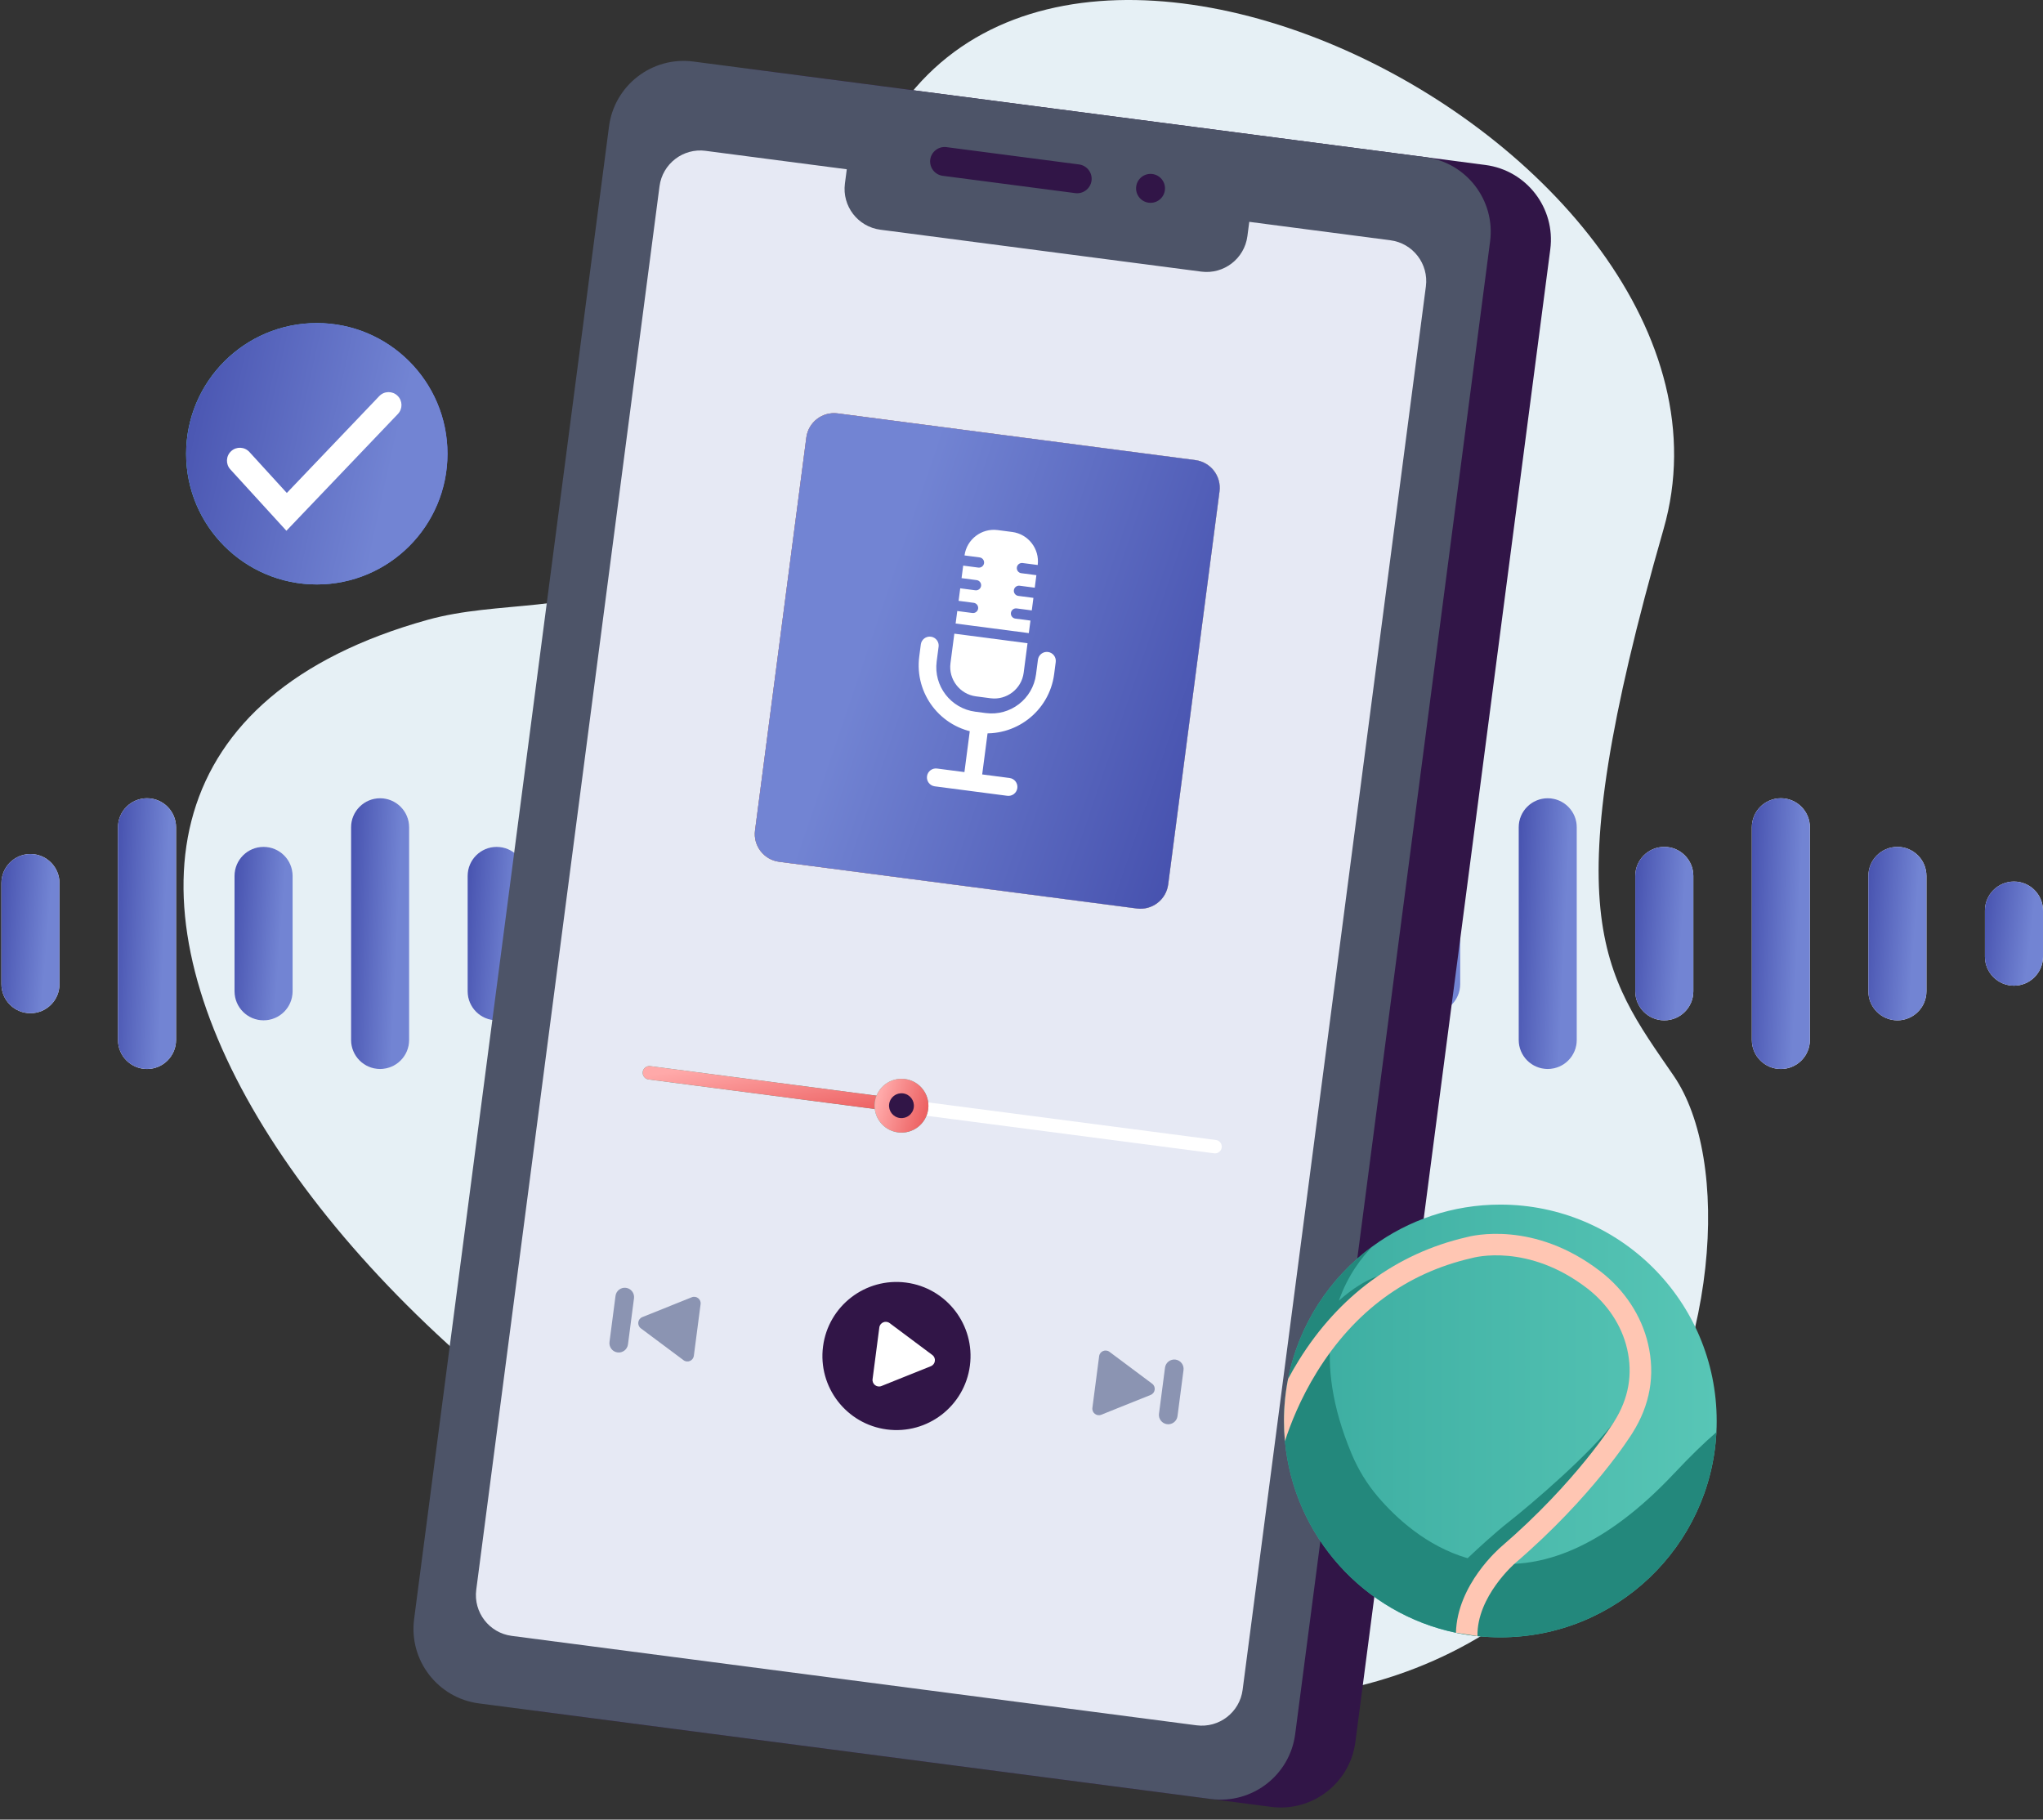 <svg width="576" height="513" viewBox="0 0 576 513" fill="none" xmlns="http://www.w3.org/2000/svg">
<rect x="0" y="0" width="576" height="513" fill="#333333" stroke="none"/>
<path d="M120.482 174.765C160.657 163.554 207.086 190.276 240.841 59.228C274.599 -71.824 500.323 40.089 469.025 149.157C437.727 258.225 451.892 274.187 471.87 303.275C504.117 350.222 460.489 529.473 274.599 465.929C88.71 402.385 -30.791 216.969 120.482 174.765Z" fill="#E6F0F5"/>
<path d="M89.321 164.769C109.67 164.769 126.166 148.272 126.166 127.923C126.166 107.574 109.67 91.078 89.321 91.078C68.972 91.078 52.476 107.574 52.476 127.923C52.476 148.272 68.972 164.769 89.321 164.769Z" fill="url(#paint0_linear_122_538)"/>
<path d="M89.321 164.769C109.67 164.769 126.166 148.272 126.166 127.923C126.166 107.574 109.67 91.078 89.321 91.078C68.972 91.078 52.476 107.574 52.476 127.923C52.476 148.272 68.972 164.769 89.321 164.769Z" fill="url(#paint1_linear_122_538)"/>
<path d="M80.748 149.635L64.94 132.327C63.583 130.844 63.691 128.544 65.174 127.187C66.657 125.83 68.957 125.937 70.314 127.42L80.865 138.977L106.926 111.676C108.31 110.22 110.619 110.166 112.066 111.559C113.522 112.943 113.576 115.252 112.183 116.708L80.739 149.644L80.748 149.635Z" fill="white"/>
<path d="M370.069 285.647C374.59 285.647 378.255 281.983 378.255 277.461V248.954C378.255 244.433 374.59 240.769 370.069 240.769C365.547 240.769 361.883 244.433 361.883 248.954V277.461C361.883 281.983 365.547 285.647 370.069 285.647Z" fill="white"/>
<path d="M370.069 285.647C374.59 285.647 378.255 281.983 378.255 277.461V248.954C378.255 244.433 374.59 240.769 370.069 240.769C365.547 240.769 361.883 244.433 361.883 248.954V277.461C361.883 281.983 365.547 285.647 370.069 285.647Z" fill="url(#paint2_linear_122_538)"/>
<path d="M329.02 293.185C329.02 297.706 332.685 301.371 337.206 301.371C341.727 301.371 345.391 297.706 345.391 293.185V233.225C345.391 228.704 341.727 225.039 337.206 225.039C332.685 225.039 329.02 228.704 329.02 233.225V293.185Z" fill="white"/>
<path d="M329.02 293.185C329.02 297.706 332.685 301.371 337.206 301.371C341.727 301.371 345.391 297.706 345.391 293.185V233.225C345.391 228.704 341.727 225.039 337.206 225.039C332.685 225.039 329.02 228.704 329.02 233.225V293.185Z" fill="url(#paint3_linear_122_538)"/>
<path d="M304.342 278.382C308.864 278.382 312.528 274.718 312.528 270.197V256.219C312.528 251.698 308.864 248.034 304.342 248.034C299.821 248.034 296.157 251.698 296.157 256.219V270.197C296.157 274.718 299.821 278.382 304.342 278.382Z" fill="white"/>
<path d="M304.342 278.382C308.864 278.382 312.528 274.718 312.528 270.197V256.219C312.528 251.698 308.864 248.034 304.342 248.034C299.821 248.034 296.157 251.698 296.157 256.219V270.197C296.157 274.718 299.821 278.382 304.342 278.382Z" fill="url(#paint4_linear_122_538)"/>
<path d="M271.479 296.036C276.001 296.036 279.665 292.372 279.665 287.85V238.565C279.665 234.044 276.001 230.379 271.479 230.379C266.958 230.379 263.293 234.044 263.293 238.565V287.857C263.293 292.378 266.958 296.042 271.479 296.042V296.036Z" fill="white"/>
<path d="M271.479 296.036C276.001 296.036 279.665 292.372 279.665 287.85V238.565C279.665 234.044 276.001 230.379 271.479 230.379C266.958 230.379 263.293 234.044 263.293 238.565V287.857C263.293 292.378 266.958 296.042 271.479 296.042V296.036Z" fill="url(#paint5_linear_122_538)"/>
<path d="M238.622 287.66C243.144 287.66 246.808 283.996 246.808 279.474V246.941C246.808 242.42 243.144 238.755 238.622 238.755C234.101 238.755 230.437 242.42 230.437 246.941V279.474C230.437 283.996 234.101 287.66 238.622 287.66Z" fill="white"/>
<path d="M238.622 287.66C243.144 287.66 246.808 283.996 246.808 279.474V246.941C246.808 242.42 243.144 238.755 238.622 238.755C234.101 238.755 230.437 242.42 230.437 246.941V279.474C230.437 283.996 234.101 287.66 238.622 287.66Z" fill="url(#paint6_linear_122_538)"/>
<path d="M205.759 304.235C210.281 304.235 213.945 300.57 213.945 296.049V230.367C213.945 225.845 210.281 222.181 205.759 222.181C201.238 222.181 197.574 225.845 197.574 230.367V296.049C197.574 300.57 201.238 304.235 205.759 304.235Z" fill="white"/>
<path d="M205.759 304.235C210.281 304.235 213.945 300.57 213.945 296.049V230.367C213.945 225.845 210.281 222.181 205.759 222.181C201.238 222.181 197.574 225.845 197.574 230.367V296.049C197.574 300.57 201.238 304.235 205.759 304.235Z" fill="url(#paint7_linear_122_538)"/>
<path d="M8.586 285.647C4.064 285.647 0.4 281.983 0.4 277.461V248.954C0.4 244.433 4.064 240.769 8.586 240.769C13.107 240.769 16.771 244.433 16.771 248.954V277.461C16.771 281.983 13.107 285.647 8.586 285.647Z" fill="white"/>
<path d="M8.586 285.647C4.064 285.647 0.4 281.983 0.4 277.461V248.954C0.4 244.433 4.064 240.769 8.586 240.769C13.107 240.769 16.771 244.433 16.771 248.954V277.461C16.771 281.983 13.107 285.647 8.586 285.647Z" fill="url(#paint8_linear_122_538)"/>
<path d="M41.449 301.377C36.927 301.377 33.263 297.712 33.263 293.191V233.231C33.263 228.709 36.927 225.045 41.449 225.045C45.97 225.045 49.635 228.709 49.635 233.231V293.191C49.635 297.712 45.97 301.377 41.449 301.377Z" fill="white"/>
<path d="M41.449 301.377C36.927 301.377 33.263 297.712 33.263 293.191V233.231C33.263 228.709 36.927 225.045 41.449 225.045C45.97 225.045 49.635 228.709 49.635 233.231V293.191C49.635 297.712 45.97 301.377 41.449 301.377Z" fill="url(#paint9_linear_122_538)"/>
<path d="M74.312 287.66C69.791 287.66 66.126 283.996 66.126 279.474V246.941C66.126 242.42 69.791 238.755 74.312 238.755C78.834 238.755 82.498 242.42 82.498 246.941V279.474C82.498 283.996 78.834 287.66 74.312 287.66Z" fill="white"/>
<path d="M74.312 287.66C69.791 287.66 66.126 283.996 66.126 279.474V246.941C66.126 242.42 69.791 238.755 74.312 238.755C78.834 238.755 82.498 242.42 82.498 246.941V279.474C82.498 283.996 78.834 287.66 74.312 287.66Z" fill="url(#paint10_linear_122_538)"/>
<path d="M115.354 233.231C115.354 228.71 111.689 225.045 107.169 225.045C102.648 225.045 98.983 228.71 98.983 233.231V293.191C98.983 297.712 102.648 301.377 107.169 301.377C111.689 301.377 115.354 297.712 115.354 293.191V233.231Z" fill="white"/>
<path d="M115.354 233.231C115.354 228.71 111.689 225.045 107.169 225.045C102.648 225.045 98.983 228.71 98.983 233.231V293.191C98.983 297.712 102.648 301.377 107.169 301.377C111.689 301.377 115.354 297.712 115.354 293.191V233.231Z" fill="url(#paint11_linear_122_538)"/>
<path d="M148.218 246.941C148.218 242.42 144.553 238.755 140.032 238.755C135.511 238.755 131.846 242.42 131.846 246.941V279.468C131.846 283.989 135.511 287.653 140.032 287.653C144.553 287.653 148.218 283.989 148.218 279.468V246.941Z" fill="white"/>
<path d="M148.218 246.941C148.218 242.42 144.553 238.755 140.032 238.755C135.511 238.755 131.846 242.42 131.846 246.941V279.468C131.846 283.989 135.511 287.653 140.032 287.653C144.553 287.653 148.218 283.989 148.218 279.468V246.941Z" fill="url(#paint12_linear_122_538)"/>
<path d="M172.896 277.887C168.375 277.887 164.71 274.223 164.71 269.702V256.715C164.71 252.193 168.375 248.529 172.896 248.529C177.418 248.529 181.082 252.193 181.082 256.715V269.702C181.082 274.223 177.418 277.887 172.896 277.887Z" fill="white"/>
<path d="M172.896 277.887C168.375 277.887 164.71 274.223 164.71 269.702V256.715C164.71 252.193 168.375 248.529 172.896 248.529C177.418 248.529 181.082 252.193 181.082 256.715V269.702C181.082 274.223 177.418 277.887 172.896 277.887Z" fill="url(#paint13_linear_122_538)"/>
<path d="M411.689 248.954C411.689 244.433 408.024 240.769 403.503 240.769C398.982 240.769 395.318 244.433 395.318 248.954V277.461C395.318 281.982 398.982 285.647 403.503 285.647C408.024 285.647 411.689 281.982 411.689 277.461V248.954Z" fill="white"/>
<path d="M411.689 248.954C411.689 244.433 408.024 240.769 403.503 240.769C398.982 240.769 395.318 244.433 395.318 248.954V277.461C395.318 281.982 398.982 285.647 403.503 285.647C408.024 285.647 411.689 281.982 411.689 277.461V248.954Z" fill="url(#paint14_linear_122_538)"/>
<path d="M436.367 301.377C431.845 301.377 428.181 297.712 428.181 293.191V233.231C428.181 228.709 431.845 225.045 436.367 225.045C440.888 225.045 444.552 228.709 444.552 233.231V293.191C444.552 297.712 440.888 301.377 436.367 301.377Z" fill="white"/>
<path d="M436.367 301.377C431.845 301.377 428.181 297.712 428.181 293.191V233.231C428.181 228.709 431.845 225.045 436.367 225.045C440.888 225.045 444.552 228.709 444.552 233.231V293.191C444.552 297.712 440.888 301.377 436.367 301.377Z" fill="url(#paint15_linear_122_538)"/>
<path d="M469.23 287.66C464.709 287.66 461.044 283.996 461.044 279.474V246.941C461.044 242.42 464.709 238.755 469.23 238.755C473.752 238.755 477.416 242.42 477.416 246.941V279.474C477.416 283.996 473.752 287.66 469.23 287.66Z" fill="white"/>
<path d="M469.23 287.66C464.709 287.66 461.044 283.996 461.044 279.474V246.941C461.044 242.42 464.709 238.755 469.23 238.755C473.752 238.755 477.416 242.42 477.416 246.941V279.474C477.416 283.996 473.752 287.66 469.23 287.66Z" fill="url(#paint16_linear_122_538)"/>
<path d="M502.093 301.377C497.572 301.377 493.908 297.712 493.908 293.191V233.231C493.908 228.709 497.572 225.045 502.093 225.045C506.615 225.045 510.279 228.709 510.279 233.231V293.191C510.279 297.712 506.615 301.377 502.093 301.377Z" fill="white"/>
<path d="M502.093 301.377C497.572 301.377 493.908 297.712 493.908 293.191V233.231C493.908 228.709 497.572 225.045 502.093 225.045C506.615 225.045 510.279 228.709 510.279 233.231V293.191C510.279 297.712 506.615 301.377 502.093 301.377Z" fill="url(#paint17_linear_122_538)"/>
<path d="M534.95 287.66C530.429 287.66 526.765 283.996 526.765 279.475V246.942C526.765 242.42 530.429 238.756 534.95 238.756C539.472 238.756 543.136 242.42 543.136 246.942V279.475C543.136 283.996 539.472 287.66 534.95 287.66Z" fill="white"/>
<path d="M534.95 287.66C530.429 287.66 526.765 283.996 526.765 279.475V246.942C526.765 242.42 530.429 238.756 534.95 238.756C539.472 238.756 543.136 242.42 543.136 246.942V279.475C543.136 283.996 539.472 287.66 534.95 287.66Z" fill="url(#paint18_linear_122_538)"/>
<path d="M567.814 277.887C563.292 277.887 559.628 274.223 559.628 269.702V256.715C559.628 252.193 563.292 248.529 567.814 248.529C572.335 248.529 575.999 252.193 575.999 256.715V269.702C575.999 274.223 572.335 277.887 567.814 277.887Z" fill="white"/>
<path d="M567.814 277.887C563.292 277.887 559.628 274.223 559.628 269.702V256.715C559.628 252.193 563.292 248.529 567.814 248.529C572.335 248.529 575.999 252.193 575.999 256.715V269.702C575.999 274.223 572.335 277.887 567.814 277.887Z" fill="url(#paint19_linear_122_538)"/>
<g clip-path="url(#clip0_122_538)">
<path d="M358.355 509.395L152.008 482.449C140.398 480.933 132.208 470.282 133.724 458.672L188.677 37.85C190.193 26.24 200.844 18.05 212.454 19.566L418.801 46.512C430.411 48.028 438.601 58.679 437.085 70.289L382.132 491.111C380.616 502.721 369.965 510.911 358.355 509.395Z" fill="#311547"/>
<path d="M341.384 507.179L135.038 480.233C123.428 478.717 115.237 468.066 116.753 456.456L171.707 35.634C173.223 24.024 183.874 15.834 195.484 17.35L401.83 44.296C413.44 45.812 421.631 56.462 420.115 68.073L365.161 488.895C363.645 500.505 352.994 508.695 341.384 507.179Z" fill="#4D5468"/>
<path d="M198.944 42.527L238.741 47.724L238.214 51.759C237.385 58.109 241.863 63.932 248.213 64.761L338.686 76.576C345.036 77.405 350.859 72.927 351.689 66.577L352.216 62.542L392.012 67.739C398.362 68.568 402.84 74.391 402.011 80.742L350.343 476.406C349.514 482.756 343.69 487.234 337.34 486.405L144.273 461.193C137.922 460.364 133.444 454.541 134.273 448.19L185.943 52.518C186.772 46.167 192.595 41.689 198.946 42.519L198.944 42.527Z" fill="#E6E9F4"/>
<path d="M219.67 242.958L320.52 256.127C324.838 256.691 328.795 253.648 329.359 249.33L343.825 138.557C344.389 134.239 341.345 130.281 337.027 129.717L236.178 116.548C231.86 115.984 227.902 119.027 227.338 123.345L212.873 234.119C212.309 238.437 215.352 242.394 219.67 242.958Z" fill="#49BAA4"/>
<path d="M219.67 242.958L320.52 256.127C324.838 256.691 328.795 253.648 329.359 249.33L343.825 138.557C344.389 134.239 341.345 130.281 337.027 129.717L236.178 116.548C231.86 115.984 227.902 119.027 227.338 123.345L212.873 234.119C212.309 238.437 215.352 242.394 219.67 242.958Z" fill="url(#paint20_linear_122_538)"/>
<path d="M219.67 242.958L320.52 256.127C324.838 256.691 328.795 253.648 329.359 249.33L343.825 138.557C344.389 134.239 341.345 130.281 337.027 129.717L236.178 116.548C231.86 115.984 227.902 119.027 227.338 123.345L212.873 234.119C212.309 238.437 215.352 242.394 219.67 242.958Z" fill="url(#paint21_linear_122_538)"/>
<path d="M289.7 181.34L288.611 189.679C288.019 194.217 283.817 197.448 279.279 196.855L275.152 196.316C270.613 195.724 267.382 191.522 267.975 186.984L269.064 178.645L289.7 181.34Z" fill="white"/>
<path d="M288.31 158.729C287.522 158.626 286.792 159.187 286.689 159.976C286.586 160.764 287.147 161.495 287.936 161.597L292.197 162.154L291.736 165.686L287.475 165.129C286.686 165.026 285.956 165.588 285.853 166.376C285.75 167.165 286.311 167.895 287.1 167.998L291.361 168.555L290.9 172.086L286.639 171.53C285.85 171.427 285.12 171.988 285.017 172.777C284.914 173.565 285.476 174.296 286.264 174.399L290.526 174.955L290.064 178.487L269.428 175.792L269.889 172.26L274.151 172.817C274.939 172.92 275.67 172.358 275.773 171.57C275.876 170.781 275.314 170.051 274.525 169.948L270.264 169.391L270.725 165.86L274.987 166.416C275.775 166.519 276.505 165.958 276.608 165.169C276.711 164.381 276.15 163.65 275.361 163.547L271.1 162.991L271.561 159.459L275.822 160.016C276.611 160.119 277.341 159.557 277.444 158.769C277.547 157.98 276.986 157.25 276.197 157.147L271.936 156.59C272.544 152.062 276.735 148.847 281.265 149.439L285.392 149.978C289.922 150.569 293.147 154.753 292.572 159.285L288.31 158.729Z" fill="white"/>
<path d="M264.624 182.331L264.083 186.475C263.179 193.396 268.058 199.741 274.979 200.645L277.923 201.029C284.844 201.933 291.189 197.054 292.093 190.133L292.634 185.989C292.815 184.605 294.086 183.628 295.47 183.808C296.854 183.989 297.831 185.26 297.65 186.644L297.206 190.05C295.834 200.553 286.208 207.955 275.705 206.584C265.202 205.212 257.8 195.586 259.171 185.083L259.616 181.677C259.797 180.293 261.067 179.316 262.452 179.497C263.836 179.677 264.813 180.948 264.632 182.333L264.624 182.331Z" fill="white"/>
<path d="M271.884 217.876L276.892 218.53L279.1 201.627L274.092 200.973L271.884 217.876Z" fill="white"/>
<path d="M286.825 222.173C287.006 220.789 286.029 219.518 284.645 219.338L264.193 216.667C262.809 216.486 261.538 217.463 261.357 218.848C261.176 220.232 262.154 221.503 263.538 221.683L283.99 224.354C285.374 224.535 286.645 223.558 286.825 222.173Z" fill="white"/>
<path d="M323.852 57.149C326.085 57.44 328.132 55.866 328.424 53.633C328.715 51.4 327.141 49.354 324.908 49.062C322.675 48.77 320.628 50.344 320.337 52.577C320.045 54.81 321.619 56.857 323.852 57.149Z" fill="#311547"/>
<path d="M265.785 49.566L303.174 54.448C305.397 54.739 307.455 53.156 307.745 50.933C308.035 48.71 306.453 46.652 304.23 46.362L266.841 41.479C264.618 41.189 262.56 42.772 262.27 44.995C261.979 47.218 263.562 49.276 265.785 49.566Z" fill="#311547"/>
<path d="M250.048 402.997C261.482 404.49 271.962 396.432 273.455 384.997C274.948 373.563 266.889 363.083 255.455 361.59C244.021 360.097 233.541 368.156 232.048 379.59C230.555 391.024 238.614 401.504 250.048 402.997Z" fill="#311547"/>
<path d="M247.915 374.248L246.012 388.819C245.832 390.203 247.21 391.279 248.506 390.758L262.444 385.163C263.768 384.628 264 382.85 262.857 382.001L250.823 373.015C249.704 372.178 248.097 372.856 247.915 374.248Z" fill="white"/>
<path d="M197.524 367.668L195.621 382.239C195.44 383.623 193.832 384.309 192.713 383.472L180.679 374.486C179.537 373.629 179.769 371.851 181.092 371.324L195.03 365.73C196.326 365.208 197.706 366.275 197.524 367.668Z" fill="#8B94B2"/>
<path d="M171.841 378.331C171.653 379.772 172.667 381.093 174.105 381.28C175.544 381.468 176.862 380.453 177.051 379.012L178.748 366.018C178.936 364.577 177.922 363.256 176.483 363.068C175.045 362.881 173.726 363.896 173.538 365.337L171.841 378.331Z" fill="#8B94B2"/>
<path d="M309.891 382.341L307.988 396.913C307.808 398.297 309.186 399.373 310.482 398.851L324.42 393.257C325.744 392.722 325.977 390.943 324.833 390.094L312.799 381.109C311.68 380.271 310.073 380.949 309.891 382.341Z" fill="#8B94B2"/>
<path d="M329.033 401.512C327.598 401.325 326.577 399.997 326.765 398.563L328.462 385.568C328.649 384.134 329.977 383.113 331.411 383.3C332.846 383.487 333.867 384.815 333.679 386.25L331.983 399.244C331.795 400.678 330.467 401.699 329.033 401.512Z" fill="#8B94B2"/>
<path d="M342.324 325.148L182.845 304.322C181.814 304.187 181.077 303.229 181.212 302.197C181.346 301.166 182.304 300.429 183.336 300.564L342.815 321.389C343.847 321.524 344.583 322.482 344.449 323.514C344.314 324.546 343.356 325.282 342.324 325.148Z" fill="white"/>
<path d="M253.923 313.604L182.845 304.322C181.814 304.187 181.077 303.229 181.212 302.197C181.346 301.166 182.304 300.429 183.336 300.564L254.414 309.846C255.446 309.98 256.183 310.938 256.048 311.97C255.913 313.002 254.955 313.738 253.923 313.604Z" fill="#3A9382"/>
<path d="M253.923 313.604L182.845 304.322C181.814 304.187 181.077 303.229 181.212 302.197C181.346 301.166 182.304 300.429 183.336 300.564L254.414 309.846C255.446 309.98 256.183 310.938 256.048 311.97C255.913 313.002 254.955 313.738 253.923 313.604Z" fill="url(#paint22_linear_122_538)"/>
<path d="M253.186 319.249C257.342 319.792 261.151 316.863 261.693 312.707C262.236 308.551 259.307 304.743 255.151 304.2C250.995 303.657 247.187 306.586 246.644 310.742C246.101 314.898 249.03 318.707 253.186 319.249Z" fill="#49BAA4"/>
<path d="M253.186 319.249C257.342 319.792 261.151 316.863 261.693 312.707C262.236 308.551 259.307 304.743 255.151 304.2C250.995 303.657 247.187 306.586 246.644 310.742C246.101 314.898 249.03 318.707 253.186 319.249Z" fill="url(#paint23_linear_122_538)"/>
<path d="M250.687 311.27C250.436 313.191 251.786 314.945 253.707 315.196C255.628 315.447 257.382 314.098 257.633 312.177C257.884 310.256 256.535 308.501 254.614 308.25C252.693 308 250.938 309.349 250.687 311.27Z" fill="#311547"/>
</g>
<g clip-path="url(#clip1_122_538)">
<path d="M484 400.604C484 401.67 483.978 402.724 483.922 403.773C482.272 435.986 455.629 461.602 423.002 461.602C420.825 461.602 418.671 461.485 416.557 461.266C414.504 461.053 412.479 460.733 410.488 460.318C384.613 454.928 364.757 433.136 362.272 406.308C362.093 404.429 362.003 402.528 362.003 400.604C362.003 396.56 362.396 392.605 363.153 388.78C366.159 373.479 374.887 360.224 387.02 351.345C397.105 343.964 409.545 339.605 423.002 339.605C456.69 339.605 484 366.916 484 400.604Z" fill="url(#paint24_linear_122_538)"/>
<path d="M455.534 400.335C456.392 399.168 457.099 398.074 457.593 397.104L455.534 400.335Z" fill="#23887C"/>
<path d="M472.103 415.283C452.645 436.014 435.74 441.842 422.054 440.81L431.095 432.996L447.294 413.252L455.528 400.329C448.736 409.562 431.819 423.999 425.526 428.946C421.549 432.071 416.877 436.367 413.775 439.301C402.13 435.902 393.515 427.853 388.517 422.008C385.427 418.39 382.925 414.296 381.08 409.898C375.381 396.296 374.192 385.151 375.274 376.233L391.103 359.08C385.758 360.022 380.614 363.893 377.479 366.692C380.014 359.49 383.94 354.447 387.014 351.334C374.887 360.224 366.159 373.479 363.153 388.78C362.401 392.605 362.003 396.56 362.003 400.604C362.003 402.528 362.093 404.429 362.272 406.308C364.757 433.136 384.619 454.928 410.488 460.318C412.479 460.733 414.504 461.053 416.557 461.266C418.671 461.49 420.825 461.602 423.002 461.602C455.629 461.602 482.267 435.986 483.922 403.773C480.528 406.69 476.613 410.487 472.109 415.283H472.103Z" fill="#23887C"/>
<path d="M416.557 461.266C416.332 450.07 427.13 440.731 427.259 440.625C449.134 421.806 459.819 404.693 460.246 403.998C465.215 396.134 466.702 387.681 464.654 378.88C462.809 370.938 458.025 363.663 451.181 358.402C432.481 344.009 415.02 348.361 413.388 348.816C393.778 353.353 377.462 365.351 366.193 383.496C365.077 385.286 364.067 387.053 363.153 388.775C362.401 392.6 362.003 396.554 362.003 400.598C362.003 402.522 362.093 404.424 362.272 406.303C363.742 401.743 366.547 394.445 371.353 386.699C381.915 369.693 396.538 358.929 414.829 354.711L414.986 354.672C415.626 354.492 430.809 350.386 447.485 363.209C453.212 367.612 457.211 373.669 458.737 380.243C460.403 387.406 459.18 394.305 455.097 400.772C454.99 400.941 444.467 417.79 423.316 435.992C422.772 436.452 410.819 446.739 410.488 460.312L416.557 461.26V461.266Z" fill="#FFC6B3"/>
</g>
<defs>
<linearGradient id="paint0_linear_122_538" x1="52.476" y1="127.923" x2="126.166" y2="127.923" gradientUnits="userSpaceOnUse">
<stop stop-color="#64D7FD"/>
<stop offset="1" stop-color="#6577FF"/>
</linearGradient>
<linearGradient id="paint1_linear_122_538" x1="45.193" y1="79.855" x2="118.104" y2="95.785" gradientUnits="userSpaceOnUse">
<stop stop-color="#404AA9"/>
<stop offset="1" stop-color="#7284D3"/>
</linearGradient>
<linearGradient id="paint2_linear_122_538" x1="360.265" y1="233.933" x2="377.13" y2="235.277" gradientUnits="userSpaceOnUse">
<stop stop-color="#404AA9"/>
<stop offset="1" stop-color="#7284D3"/>
</linearGradient>
<linearGradient id="paint3_linear_122_538" x1="347.009" y1="312.997" x2="330.075" y2="312.203" gradientUnits="userSpaceOnUse">
<stop stop-color="#404AA9"/>
<stop offset="1" stop-color="#7284D3"/>
</linearGradient>
<linearGradient id="paint4_linear_122_538" x1="294.539" y1="243.411" x2="311.278" y2="245.384" gradientUnits="userSpaceOnUse">
<stop stop-color="#404AA9"/>
<stop offset="1" stop-color="#7284D3"/>
</linearGradient>
<linearGradient id="paint5_linear_122_538" x1="261.676" y1="220.378" x2="278.597" y2="221.3" gradientUnits="userSpaceOnUse">
<stop stop-color="#404AA9"/>
<stop offset="1" stop-color="#7284D3"/>
</linearGradient>
<linearGradient id="paint6_linear_122_538" x1="228.819" y1="231.307" x2="245.7" y2="232.542" gradientUnits="userSpaceOnUse">
<stop stop-color="#404AA9"/>
<stop offset="1" stop-color="#7284D3"/>
</linearGradient>
<linearGradient id="paint7_linear_122_538" x1="195.956" y1="209.684" x2="212.895" y2="210.422" gradientUnits="userSpaceOnUse">
<stop stop-color="#404AA9"/>
<stop offset="1" stop-color="#7284D3"/>
</linearGradient>
<linearGradient id="paint8_linear_122_538" x1="-1.218" y1="233.933" x2="15.646" y2="235.277" gradientUnits="userSpaceOnUse">
<stop stop-color="#404AA9"/>
<stop offset="1" stop-color="#7284D3"/>
</linearGradient>
<linearGradient id="paint9_linear_122_538" x1="31.645" y1="213.419" x2="48.58" y2="214.213" gradientUnits="userSpaceOnUse">
<stop stop-color="#404AA9"/>
<stop offset="1" stop-color="#7284D3"/>
</linearGradient>
<linearGradient id="paint10_linear_122_538" x1="64.508" y1="231.307" x2="81.39" y2="232.542" gradientUnits="userSpaceOnUse">
<stop stop-color="#404AA9"/>
<stop offset="1" stop-color="#7284D3"/>
</linearGradient>
<linearGradient id="paint11_linear_122_538" x1="97.365" y1="213.419" x2="114.299" y2="214.213" gradientUnits="userSpaceOnUse">
<stop stop-color="#404AA9"/>
<stop offset="1" stop-color="#7284D3"/>
</linearGradient>
<linearGradient id="paint12_linear_122_538" x1="130.228" y1="231.308" x2="147.109" y2="232.543" gradientUnits="userSpaceOnUse">
<stop stop-color="#404AA9"/>
<stop offset="1" stop-color="#7284D3"/>
</linearGradient>
<linearGradient id="paint13_linear_122_538" x1="163.092" y1="244.058" x2="179.816" y2="246.095" gradientUnits="userSpaceOnUse">
<stop stop-color="#404AA9"/>
<stop offset="1" stop-color="#7284D3"/>
</linearGradient>
<linearGradient id="paint14_linear_122_538" x1="393.7" y1="233.933" x2="410.564" y2="235.277" gradientUnits="userSpaceOnUse">
<stop stop-color="#404AA9"/>
<stop offset="1" stop-color="#7284D3"/>
</linearGradient>
<linearGradient id="paint15_linear_122_538" x1="426.563" y1="213.419" x2="443.497" y2="214.213" gradientUnits="userSpaceOnUse">
<stop stop-color="#404AA9"/>
<stop offset="1" stop-color="#7284D3"/>
</linearGradient>
<linearGradient id="paint16_linear_122_538" x1="459.426" y1="231.307" x2="476.308" y2="232.542" gradientUnits="userSpaceOnUse">
<stop stop-color="#404AA9"/>
<stop offset="1" stop-color="#7284D3"/>
</linearGradient>
<linearGradient id="paint17_linear_122_538" x1="492.29" y1="213.419" x2="509.224" y2="214.213" gradientUnits="userSpaceOnUse">
<stop stop-color="#404AA9"/>
<stop offset="1" stop-color="#7284D3"/>
</linearGradient>
<linearGradient id="paint18_linear_122_538" x1="525.147" y1="231.307" x2="542.028" y2="232.542" gradientUnits="userSpaceOnUse">
<stop stop-color="#404AA9"/>
<stop offset="1" stop-color="#7284D3"/>
</linearGradient>
<linearGradient id="paint19_linear_122_538" x1="558.01" y1="244.058" x2="574.733" y2="246.095" gradientUnits="userSpaceOnUse">
<stop stop-color="#404AA9"/>
<stop offset="1" stop-color="#7284D3"/>
</linearGradient>
<linearGradient id="paint20_linear_122_538" x1="227.911" y1="167.498" x2="328.785" y2="196.386" gradientUnits="userSpaceOnUse">
<stop stop-color="#ED6263"/>
<stop offset="1" stop-color="#FFA9A9"/>
</linearGradient>
<linearGradient id="paint21_linear_122_538" x1="337.336" y1="277.905" x2="224.336" y2="239.384" gradientUnits="userSpaceOnUse">
<stop stop-color="#404AA9"/>
<stop offset="1" stop-color="#7284D3"/>
</linearGradient>
<linearGradient id="paint22_linear_122_538" x1="251.997" y1="311.805" x2="248.619" y2="292.017" gradientUnits="userSpaceOnUse">
<stop stop-color="#ED6263"/>
<stop offset="1" stop-color="#FFA9A9"/>
</linearGradient>
<linearGradient id="paint23_linear_122_538" x1="260.701" y1="314.036" x2="247.741" y2="310.149" gradientUnits="userSpaceOnUse">
<stop stop-color="#ED6263"/>
<stop offset="1" stop-color="#FFA9A9"/>
</linearGradient>
<linearGradient id="paint24_linear_122_538" x1="362.003" y1="400.604" x2="484" y2="400.604" gradientUnits="userSpaceOnUse">
<stop stop-color="#3BACA0"/>
<stop offset="1" stop-color="#58C6B6"/>
</linearGradient>
<clipPath id="clip0_122_538">
<rect width="267.64" height="466.813" fill="white" transform="translate(174.445 14.602) rotate(7.44)"/>
</clipPath>
<clipPath id="clip1_122_538">
<rect width="121.997" height="121.997" fill="white" transform="translate(362.003 339.605)"/>
</clipPath>
</defs>
</svg>
